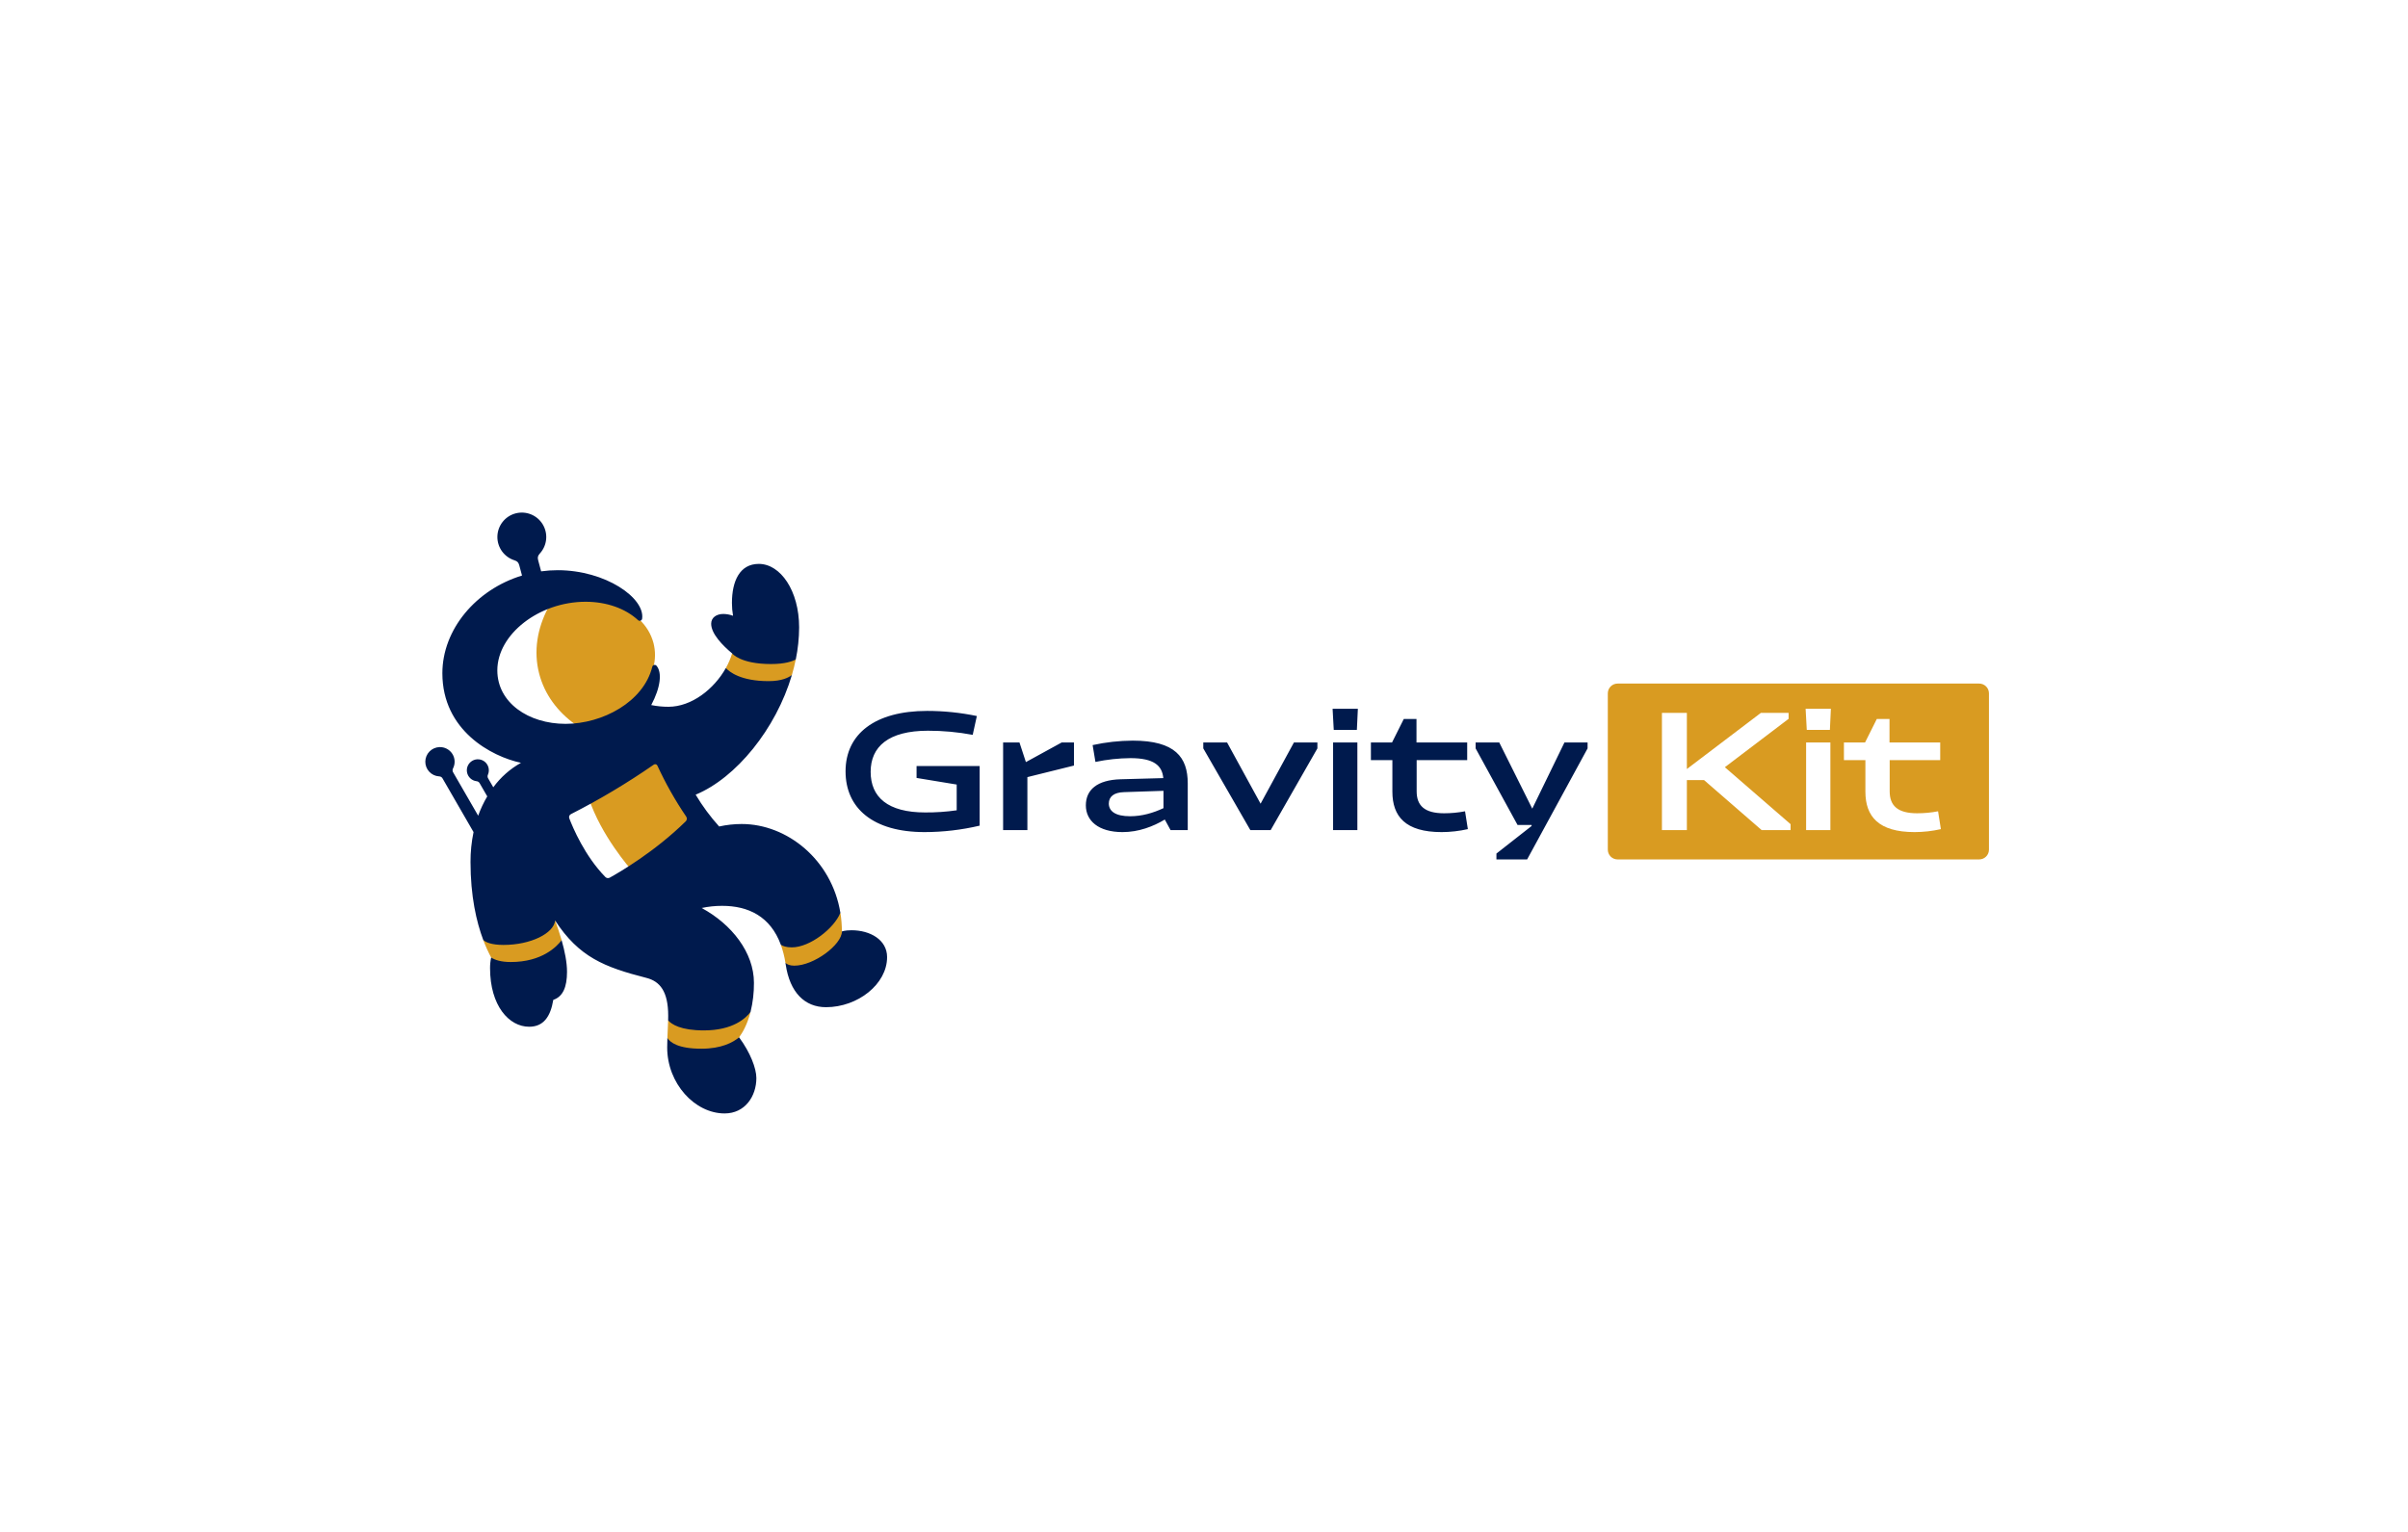 <svg fill="none" height="245" viewBox="0 0 385 245" width="385" xmlns="http://www.w3.org/2000/svg"><path d="m88.754 147.22c.378 1.024.74 2.098 1.039 3.144-2.051 5.284-8.384 5.697-11.266 2.769-.483-.906-.906-1.842-1.265-2.803 2.692.483 9.041-.967 11.492-3.11zm15.703-40.454c.344-1.276.355-2.62.032-3.901-.388-1.48-1.2-2.815-2.334-3.841 0 0-2.507-4.638-7.077-4.638-2.725.032-5.352 1.019-7.423 2.789-1.766 3.333-2.367 6.982-1.46 10.524.854 3.336 2.932 6.12 5.806 8.182 0 0 5.871.401 9.193-2.057 3.218-2.382 3.264-7.058 3.264-7.058zm6.498 24.437-9.784 8.195c-.57-.658-5.019-5.733-7.037-11.714l11.157-6.48c2.36 5.278 4.234 7.822 5.664 9.999zm-9.929 7.926-.018.015c.111.099.108.088.018-.015zm33.336 6.849c-1.662 1.928-6.795 5.114-9.52 5.119.337.939.584 1.909.736 2.896 1.876 3.101 9.825.076 9.026-5.021 0-1.003-.08-2.005-.242-2.994zm-27.54 17.213c-.024.889-.081 1.833-.117 2.818 1.246 4.038 9.228 4.489 11.464-.107.525-.707 1.308-2.02 1.829-4.068-3.808 2.774-10.599 2.678-13.176 1.357zm19.788-55.238c.244-.825.451-1.656.622-2.493-3.369-.532-6.768-.854-10.178-.964-.246.815-.582 1.601-1.001 2.342 1.588 3.926 7.995 4.28 10.557 1.115zm191.39 2.933v25c0 .414-.164.812-.457 1.105-.294.293-.691.457-1.105.457h-57.812c-.415 0-.812-.164-1.105-.457s-.458-.691-.458-1.105v-25c0-.414.165-.812.458-1.105s.69-.457 1.105-.457h57.812c.414 0 .811.164 1.105.457.293.293.457.691.457 1.105zm-31.715 20.923-10.509-9.109 10.192-7.737v-.95h-4.436l-11.829 8.977v-8.977h-3.987v18.747h3.987v-8.001h2.746l9.215 8.001h4.621zm6.364-13.07h-3.881v14.021h3.881zm.079-5.386h-4.039l.184 3.38h3.697zm17.586 19.249-.449-2.852c-1.105.213-2.228.319-3.353.317-3.142 0-4.383-1.241-4.383-3.512v-4.991h8.079v-2.825h-8.106v-3.749h-2.033l-1.875 3.749h-3.38v2.825h3.433v5.044c0 3.96 2.086 6.469 7.869 6.469 1.412-.003 2.82-.162 4.198-.475z" fill="#d99b21"/><path d="m134.362 145.978c-1.382-8.463-8.507-14.194-15.774-14.194-1.213.001-2.423.134-3.607.397-1.416-1.569-2.674-3.273-3.757-5.088 6.468-2.681 12.842-10.518 15.387-19.14-.507.404-1.601.98-3.726.98-4.471 0-6.282-1.492-6.832-2.095-1.89 3.376-5.483 6.197-9.184 6.197-.923.001-1.843-.091-2.747-.274 1.502-2.821 1.763-5.227.84-6.29-.047-.053-.108-.093-.176-.114s-.141-.024-.21-.006c-.069.017-.132.053-.182.103-.05.051-.085.114-.102.184-1.397 5.637-7.978 9.127-13.861 9.127-5.943 0-10.915-3.386-10.915-8.556 0-5.771 6.675-10.97 14.117-10.97 3.35 0 6.375 1.079 8.384 2.944.051.049.115.082.185.097.069.015.142.01.209-.014s.126-.065.171-.12c.044-.055.073-.122.083-.192.488-3.312-5.847-7.762-13.499-7.762-.886.001-1.77.062-2.647.182l-.472-1.761c-.13-.483-.052-.74.283-1.111.566-.626.914-1.42.992-2.26s-.119-1.684-.561-2.404c-.442-.72-1.105-1.276-1.89-1.587s-1.65-.359-2.465-.138c-.815.222-1.536.701-2.055 1.367-.519.666-.809 1.482-.825 2.326s.241 1.671.734 2.357c.493.686 1.194 1.193 2 1.447.469.147.646.353.773.828l.431 1.608c-7.35 2.239-12.734 8.616-12.734 15.627 0 9.154 7.855 13.321 12.568 14.323-1.739.973-3.249 2.308-4.426 3.915l-.795-1.377c-.07-.098-.112-.214-.12-.334-.008-.121.017-.241.073-.348.138-.339.166-.713.081-1.07-.085-.356-.28-.677-.556-.918-.276-.24-.621-.388-.986-.423-.365-.035-.731.044-1.049.228-.317.183-.569.461-.721.795s-.195.706-.124 1.066c.071.359.252.688.518.939.266.252.605.414.968.464.12.005.236.043.335.11.099.068.178.161.227.271l1.184 2.051c-.581.981-1.067 2.016-1.451 3.09l-3.974-6.883c-.076-.105-.12-.231-.124-.361-.004-.131.03-.259.099-.37.176-.364.254-.767.228-1.17s-.156-.792-.377-1.13-.526-.613-.885-.798c-.359-.186-.759-.275-1.163-.26-.6.022-1.169.274-1.589.703-.42.43-.659 1.004-.668 1.604-.009.601.213 1.182.62 1.623.407.442.968.711 1.567.751.127-.003.253.032.36.101s.192.168.242.285l4.922 8.525c-.327 1.567-.489 3.165-.484 4.766 0 5.495.946 9.592 2.036 12.491.376.342 1.248.79 3.24.79 4.375 0 8.036-1.859 8.252-3.9 3.82 5.846 7.864 7.456 14.598 9.173 2.13.544 3.48 2.123 3.48 6.064 0 .24-.005.485-.011.734.567.636 2.033 1.601 5.712 1.601 4.673 0 6.726-1.967 7.464-2.958.374-1.525.556-3.09.543-4.659 0-4.829-3.538-9.35-8.359-11.962 1.078-.231 2.178-.346 3.281-.343 4.17 0 7.713 1.684 9.379 6.227.317.203.86.414 1.754.414 2.906 0 6.775-3.05 7.766-5.533zm-24.719-14.626c-4.998 4.908-10.648 8.18-12.155 9.012-.111.062-.238.086-.364.068-.125-.018-.242-.076-.331-.166-3.308-3.373-5.222-7.945-5.774-9.391-.048-.124-.047-.261.001-.385s.141-.225.26-.284c4.591-2.336 9.018-4.981 13.25-7.918.046-.033.099-.055.155-.065s.113-.007.168.008c.055.014.106.041.149.078.043.036.078.082.102.133 1.308 2.841 2.848 5.569 4.606 8.156.079.113.115.251.103.389-.013.138-.073.267-.171.365zm32.188 21.721c0 4.325-4.693 8.008-9.766 8.008-3.393 0-5.786-2.351-6.446-6.836-.013-.086-.028-.168-.041-.252.254.229.684.447 1.409.447 3.166 0 7.617-3.377 7.617-5.468 0 0 .439-.196 1.562-.196 2.918 0 5.665 1.502 5.665 4.297zm-23.662 12.829c1.788 2.414 2.762 4.963 2.762 6.507 0 2.928-1.823 5.664-5.078 5.664-4.768 0-9.18-4.793-9.18-10.547 0-.515.013-1.022.031-1.518.435.694 1.708 1.713 5.439 1.713 3.184 0 5.029-.992 6.026-1.819zm-28.375-15.538c.516 1.802.863 3.567.863 5.053 0 2.478-.672 3.983-2.195 4.491-.451 2.726-1.589 4.298-3.86 4.298-3.221 0-6.25-3.359-6.25-9.375-.003-.571.056-1.14.176-1.698.6.394 1.568.721 3.147.721 5.002 0 7.367-2.484 8.119-3.49zm23.911-50.611c0-.987.842-1.562 1.953-1.562.527.009 1.049.106 1.543.29-.117-.676-.176-1.361-.176-2.047 0-3.492 1.239-6.25 4.297-6.25 3.461 0 6.446 4.281 6.446 10.156-.007 1.721-.186 3.436-.534 5.12-.513.289-1.678.74-3.958.74-4.94 0-6.222-1.703-6.222-1.703-1.472-1.23-3.349-3.116-3.349-4.743zm32.839 22.762h10.086v9.532c-2.89.68-5.849 1.026-8.819 1.03-8.238 0-12.621-3.829-12.621-9.717 0-5.994 4.726-9.664 13.044-9.664 2.67 0 5.333.275 7.948.819l-.661 3.01c-2.359-.442-4.755-.663-7.155-.66-6.337 0-9.163 2.561-9.163 6.574 0 4.04 2.72 6.496 8.714 6.496 1.687.012 3.373-.103 5.043-.343v-4.12l-6.416-1.056zm87.693 7.235.449 2.852c-1.378.313-2.786.472-4.199.475-5.782 0-7.868-2.509-7.868-6.469v-5.044h-3.433v-2.825h3.38l1.875-3.749h2.033v3.749h8.106v2.825h-8.08v4.991c0 2.271 1.241 3.512 4.383 3.512 1.126.002 2.249-.105 3.354-.317zm-21.177-16.397h4.04l-.159 3.379h-3.696zm40.769 5.386v.951l-9.667 17.758h-4.908v-.939l5.624-4.409v-.159h-2.244l-6.707-12.251v-.951h3.776l5.281 10.588 5.149-10.588zm-84.074 0h1.954v3.697l-7.447 1.848v8.476h-3.881v-14.021h2.614l1.03 3.142zm43.384 0h3.882v14.021h-3.882zm-6.258 0h3.749v.951l-7.472 13.07h-3.248l-7.525-13.07v-.951h3.802l5.36 9.796zm-25.772-.29c-2.158.011-4.309.25-6.416.713l.449 2.693c1.841-.386 3.716-.59 5.597-.607 3.75 0 5.07 1.188 5.255 3.194l-6.813.185c-3.775.106-5.571 1.69-5.571 4.172 0 2.456 2.007 4.278 5.862 4.278 2.588 0 4.911-.898 6.76-2.007l.924 1.69h2.746v-7.473c0-4.171-2.007-6.838-8.793-6.838zm4.911 10.799c-1.637.766-3.432 1.294-5.333 1.294-2.377 0-3.38-.819-3.407-2.007 0-1.162.845-1.795 2.403-1.848l6.337-.211z" fill="#001a4d"/></svg>
